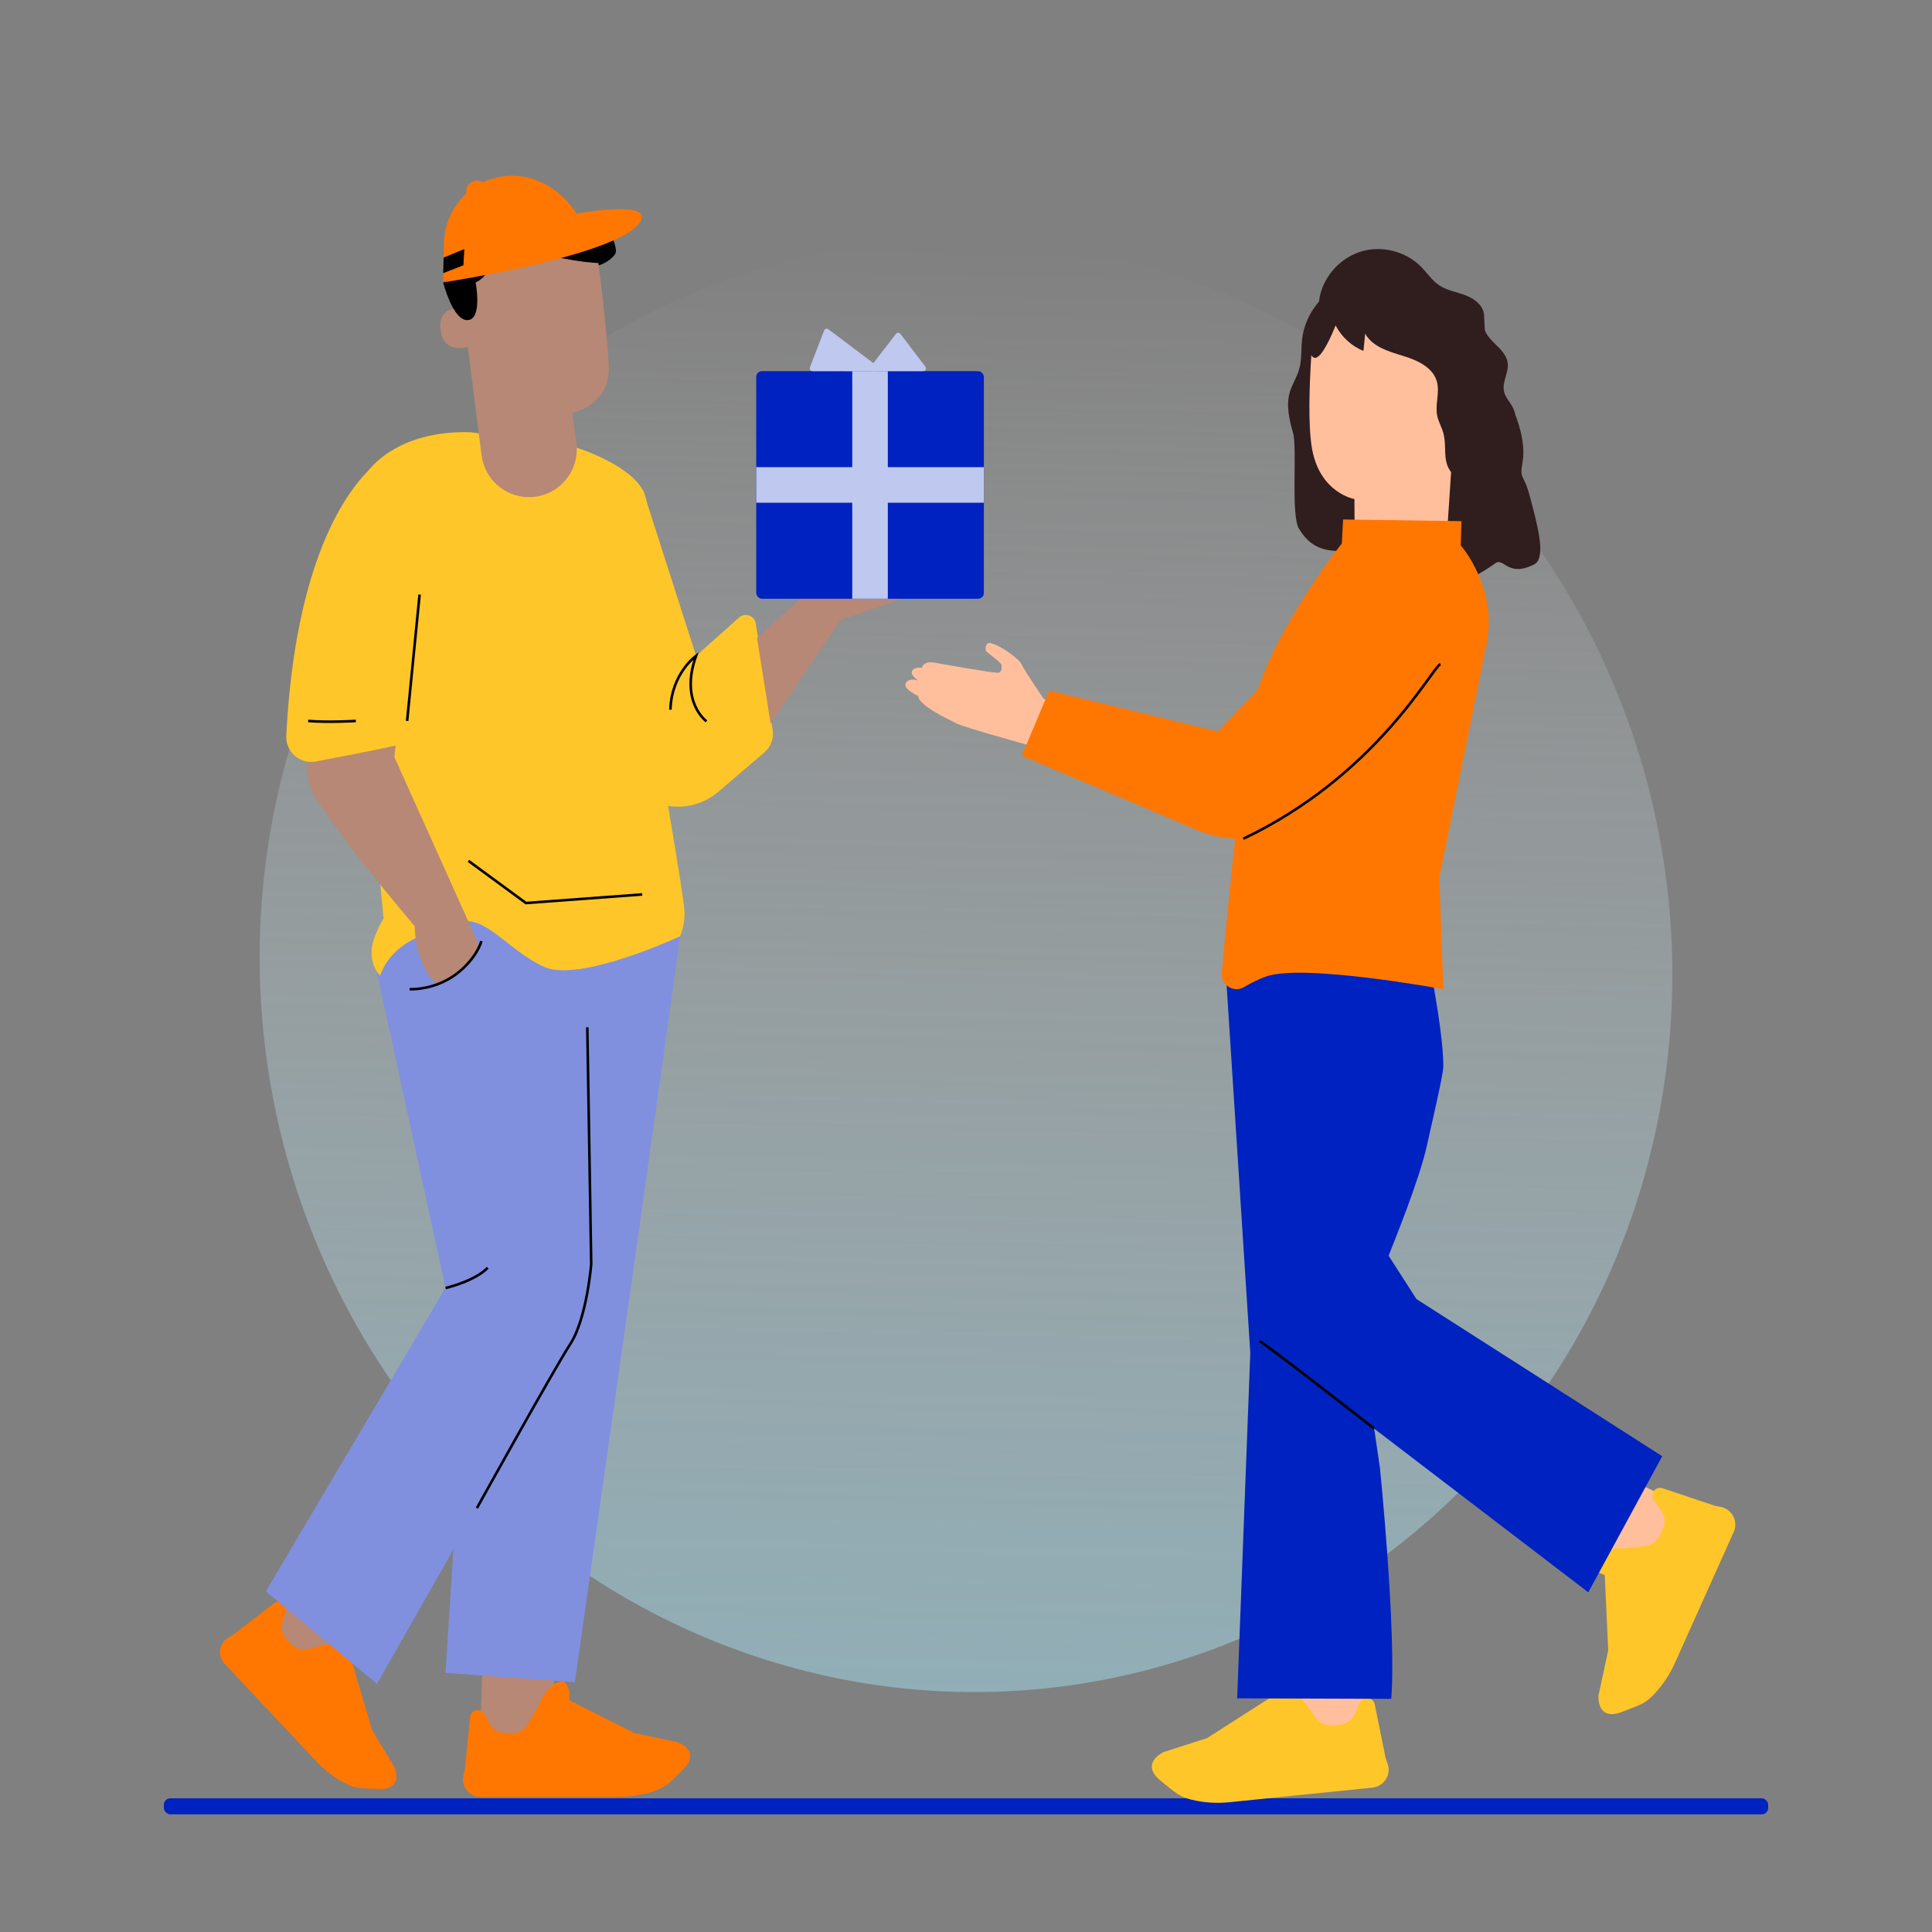 <?xml version="1.0" encoding="UTF-8"?>
<svg xmlns="http://www.w3.org/2000/svg" xmlns:xlink="http://www.w3.org/1999/xlink" id="Laag_1" viewBox="0 0 750 750">
  <rect x="0" y="0" width="750" height="750" fill="#808080" stroke="none"/>
  <defs>
    <style>.cls-1{fill:url(#linear-gradient);opacity:.51;}.cls-2{fill:#0022c0;}.cls-3{fill:#ffc629;}.cls-4{fill:#ffbf9d;}.cls-5{fill:#f70;}.cls-6{fill:#b78876;}.cls-7{fill:#bfc8ef;}.cls-8{fill:#8090df;}.cls-9{fill:#301d1e;}.cls-10{fill:none;stroke:#000;stroke-miterlimit:10;}</style>
    <linearGradient id="linear-gradient" x1="-6168.15" y1="-2197.13" x2="-5604.6" y2="-2197.13" gradientTransform="translate(3845.4 -4862.66) rotate(-76.94)" gradientUnits="userSpaceOnUse">
      <stop offset="0" stop-color="#a2daea"></stop>
      <stop offset=".13" stop-color="#abddec" stop-opacity=".9"></stop>
      <stop offset=".41" stop-color="#c4e7f1" stop-opacity=".63"></stop>
      <stop offset=".81" stop-color="#ebf7fa" stop-opacity=".21"></stop>
      <stop offset="1" stop-color="#fff" stop-opacity="0"></stop>
    </linearGradient>
  </defs>
  <ellipse class="cls-1" cx="375" cy="375" rx="273.84" ry="282.19" transform="translate(-68.56 84.31) rotate(-11.76)"></ellipse>
  <path class="cls-6" d="m326.29,240.64s44.66-15.24,39.01-13.52-47.66-4.97-47.66-4.97l-.85,4.97s-15.72,15.59,9.5,13.52Z"></path>
  <rect class="cls-2" x="63.61" y="698.1" width="622.79" height="6.23" rx="2.5" ry="2.5"></rect>
  <g>
    <polygon class="cls-6" points="187.28 647.31 186.34 674.34 214.17 673.63 215.62 641.58 187.28 647.31"></polygon>
    <polygon class="cls-6" points="123.48 612.86 103.54 629.94 122.33 649.38 146.21 629.35 123.48 612.86"></polygon>
    <g>
      <path class="cls-5" d="m122.86,683.82l-35.68-37.98c-1.36-1.45-1.99-3.44-1.71-5.41h0c.29-2,1.48-3.75,3.23-4.76l1.87-1.07,62.55,51.38s3.93,8.89-6.14,8.48c-7.13-.28-8.69,0-12.85-2.11-4.23-2.15-8.01-5.08-11.26-8.54Z"></path>
      <path class="cls-5" d="m110.28,622.66h0c.7.74.94,1.8.64,2.77l-1.33,4.35c-.69,2.24-.12,4.68,1.48,6.38l1.97,2.09c1.59,1.69,3.95,2.41,6.21,1.89l7.83-1.79s8.89-3.93,13.31.42c0,0,.59,3.52-3.71,6.54l7.77,26.36,8.67,14.29s-4.25,7.05-27.77-14.36l-34.78-37.02,15.92-12.25c1.16-.89,2.8-.76,3.79.31Z"></path>
    </g>
    <g>
      <path class="cls-5" d="m240.14,697.53h-53.67c-2.05,0-3.99-.93-5.27-2.53h0c-1.3-1.62-1.78-3.75-1.29-5.78l.51-2.15,82.67-10.72s9.44,3.32,2.04,10.59c-5.24,5.15-6.13,6.52-10.65,8.16s-9.46,2.43-14.35,2.43Z"></path>
      <path class="cls-5" d="m185.37,663.85h0c1.05,0,2.01.56,2.53,1.47l2.33,4.07c1.2,2.09,3.42,3.39,5.84,3.39h2.96c2.39,0,4.6-1.27,5.8-3.33l4.18-7.13s3.32-9.44,9.7-9.7c0,0,3.06,2.04,2.3,7.4l25.26,12.76,16.84,3.57s2.3,8.16-30.36,10.72h-52.3s2.04-20.59,2.04-20.59c.15-1.49,1.4-2.63,2.9-2.63Z"></path>
    </g>
    <g>
      <path class="cls-8" d="m227.45,379.19c.35.04,1.54,76.81,2.07,111.51.16,10.91-2.65,21.65-8.13,31.07l-75.07,131.9-43.12-35.89,69.74-117.85-28.61-131.49,50.84-43.72,32.28,54.47Z"></path>
      <path class="cls-8" d="m263.94,363.48c-.23,4.43-40.78,289.54-40.78,289.54l-50.22-3.59,18.42-287.73,72.58,1.77Z"></path>
      <path class="cls-8" d="m187.56,518.32c-.01.05-.37,0-1.02-.17-.65-.14-1.55-.47-2.63-.98-2.15-1-4.9-2.97-7.09-5.9-2.18-2.93-3.3-6.13-3.65-8.47-.18-1.17-.24-2.14-.2-2.8.03-.66.07-1.02.13-1.02.15,0,.14,1.46.64,3.71.49,2.25,1.64,5.27,3.74,8.09,2.11,2.81,4.69,4.77,6.7,5.87,2.02,1.12,3.42,1.52,3.38,1.66Z"></path>
    </g>
    <path class="cls-3" d="m263.94,363.48s-38.76,18.1-52.66,11.87c-13.9-6.23-23-20.6-33.06-17.25-10.06,3.35-25.4,6.23-30.67,20.6,0,0-3.34-3.01-3.34-9.02,0-5.59,4.7-13.17,4.7-13.17l-6.3-64.74.26-108.85s10.79-16.08,40.02-15.12l40.37,5.8s20.6,6.23,26.36,16.77c5.75,10.54,3.35,85.48,3.35,85.48,0,0,12.78,72.73,12.78,78.41s-1.81,9.21-1.81,9.21"></path>
    <path class="cls-3" d="m286.87,239.75l-16.65,14.84-20.6-64.21-17.3,38.67,6.97,62.71c1.12,10.06,8.41,18.34,18.24,20.72h0c7.65,1.86,15.73-.15,21.63-5.38l17.58-15.02c2.51-2.15,3.73-5.45,3.21-8.71l-6.55-41.3c-.49-3.08-4.19-4.4-6.52-2.33Z"></path>
    <path class="cls-6" d="m160.84,222.36c0,1.44-7.74,71.53-7.74,71.53l33.04,73.42c-3.23,6.68-9.73,12.24-16.56,14.87,0,0-8.13-6.35-8.61-22.65,0,0-37.25-43.76-41.08-55.26-3.83-11.5,6.72-90.04,6.72-90.04l34.24,8.13Z"></path>
    <path class="cls-3" d="m149.62,177.37s-33.78,17.09-38.49,108.2c-.32,6.28,5.3,11.21,11.47,10.04,13.86-2.63,34.84-6.7,34.71-7.27-.19-.84,7.87-80.2,7.87-80.2l-15.56-30.78Z"></path>
    <g>
      <path d="m217.77,85.48c2.09,1.65,15.52-2.69,14.46-.25,2.1-1.37.72-1.8,2.17.25,1.45,2.05,5.79,10.95,4.45,13.07-1.34,2.12-4.61,4.13-7.07,4.61-2.46.48-5.34,3.72-7.76,3.05"></path>
      <path d="m178,114c-1.63-3.31-3.27-6.65-4.21-10.22s-1.17-7.42.04-10.91c1.21-3.49,4-6.54,7.57-7.45,2.21-.56,4.61-.32,6.71-1.23,2.42-1.05,3.95-3.41,5.77-5.31,2.85-2.98,6.69-4.99,10.75-5.64,2.14-.34,4.39-.3,6.37.56,1.98.87,3.64,2.67,3.91,4.81"></path>
    </g>
    <path class="cls-6" d="m205.4,192.98h0c11.18-.03,19.8-9.87,18.36-20.96-.77-5.94-1.42-11.02-1.47-11.75,0,0,14.69-3.12,14.05-17.94-.64-14.82-5.08-48.69-5.08-48.69h0c-17.55-6.42-37.21-2.84-51.37,9.36l-2.1,1.81,9.16,71.96c1.18,9.29,9.09,16.24,18.45,16.22Z"></path>
    <path class="cls-6" d="m180.46,120.04c-.26-.1-10.34-2.45-9.46,7.66.88,10.11,10.85,7.14,10.84,6.85,0-.29-1.38-14.51-1.38-14.51Z"></path>
    <path d="m234.4,102.23s-11.89-.22-23.83-4c-7.83-2.48-16.58-2.92-18.22-1.17-1.64,1.75-.86,9.3-7.71,12.62,0,0,2.74,14.2-3.04,14.59-5.77.39-9.58-14.64-9.58-14.64l16.75-16.64,14.75-5.26,14.24-2.24,13.88,1.99,2.75,14.76Z"></path>
    <path class="cls-5" d="m223.85,82.94s28.59-5.28,25.02,2.54c-6.15,13.45-76.84,24.14-76.84,24.14,0,0,39.14-22.24,51.82-26.67Z"></path>
    <g>
      <path class="cls-5" d="m172.03,109.62l51.82-26.67s-8.39-14.52-24.87-14.7c-14.52-.15-26.37,11.65-26.65,26.17l-.29,15.2Z"></path>
      <circle class="cls-5" cx="185.14" cy="74.3" r="4.18"></circle>
    </g>
    <polygon points="172.22 100 180.26 96.68 179.89 102.99 172.03 106.04 172.22 100"></polygon>
    <path class="cls-10" d="m227.99,398.81l1.52,91.88s-1.67,21.09-8.13,31.07c-6.46,9.98-36.25,63.69-36.25,63.69"></path>
    <line class="cls-10" x1="162.89" y1="230.81" x2="158.04" y2="279.87"></line>
    <path class="cls-10" d="m138.14,279.87s-10.39.66-18.51,0"></path>
    <path class="cls-10" d="m274.26,280.02s-10.48-7.55-4.04-25.43c0,0-9.56,6.81-9.97,20.92"></path>
    <polyline class="cls-10" points="249.3 347.22 204.17 350.56 181.84 334.18"></polyline>
    <polygon class="cls-6" points="293.87 247.61 316.78 227.12 326.29 240.64 299.15 280.88 293.87 247.61"></polygon>
    <path class="cls-10" d="m172.97,500.01s11.24-2.59,16.36-7.87"></path>
    <path class="cls-10" d="m186.86,365.34s-1.18,5.18-7.53,10.97c-5.53,5.04-12.82,7.72-20.31,7.72h0"></path>
  </g>
  <path class="cls-9" d="m588.29,161.22s4.13,9.73,2.82,17.74c-1.31,8.01.16,3.83,2.81,13.87,2.65,10.04,6.56,23.72,1.72,26.22-10.25,5.3-11.88-2.76-15.12-.41-3.24,2.35-19.17,13.35-24.24,5.71-5.07-7.65-.11-12.66-6.39-9.71-6.29,2.94-17.47-3.84-16.29-7.51,1.18-3.67,1.3-17.5-.09-24.57-1.39-7.06,33.36-23.14,33.36-23.14l21.42,1.8Z"></path>
  <path class="cls-4" d="m531.36,662.75l-1.97-23.3-36.36,8.16,4.6,18.96s20.82,8.92,23.14,8.25,10.59-12.07,10.59-12.07Z"></path>
  <g>
    <path class="cls-3" d="m477.49,699.6l55.3-5.65c2.11-.22,4.01-1.38,5.16-3.16h0c1.17-1.81,1.43-4.05.73-6.09l-.76-2.17-86.31-2.34s-9.38,4.41-.99,11.13c5.94,4.76,7,6.08,11.83,7.29,4.91,1.23,10.01,1.51,15.04.99Z"></path>
    <path class="cls-3" d="m530.39,659.13h0c-1.08.11-2.02.79-2.46,1.78l-1.97,4.44c-1.01,2.28-3.17,3.85-5.66,4.1l-3.05.31c-2.46.25-4.87-.82-6.33-2.82l-5.05-6.91s-4.41-9.38-11.01-8.97c0,0-2.94,2.43-1.59,7.87l-24.68,15.8-16.98,5.45s-1.51,8.65,32.41,7.85l53.89-5.5-4.26-21c-.31-1.52-1.72-2.56-3.27-2.41Z"></path>
  </g>
  <path class="cls-4" d="m645.29,580.33l-21.17-9.94-11.11,35.57,18.72,5.49s18.13-13.57,18.72-15.91-5.15-15.21-5.15-15.21Z"></path>
  <g>
    <path class="cls-3" d="m650.27,645.41l22.76-50.71c.87-1.94.81-4.16-.16-6.05h0c-.98-1.92-2.79-3.27-4.91-3.67l-2.25-.43-45.18,73.57s-.87,10.33,9.14,6.42c7.09-2.77,8.77-3.03,12.22-6.6,3.52-3.64,6.31-7.91,8.38-12.53Z"></path>
    <path class="cls-3" d="m641.68,579.36h0c-.44.99-.32,2.14.31,3.02l2.86,3.93c1.47,2.02,1.75,4.67.73,6.95l-1.25,2.8c-1.01,2.26-3.15,3.81-5.6,4.07l-8.51.92s-10.33-.87-13.27,5.05c0,0,.63,3.76,6.02,5.31l1.34,29.28-3.77,17.43s6.74,5.63,23-24.15l22.18-49.43-20.32-6.81c-1.47-.49-3.08.21-3.72,1.63Z"></path>
  </g>
  <g>
    <path class="cls-9" d="m576.12,122.83c.11-3.78-3.39-6.7-6.9-8.08-3.52-1.38-7.43-1.91-10.56-4.02-2.78-1.87-4.64-4.78-6.99-7.16-5.76-5.84-14.77-8.27-22.68-6.11-7.92,2.16-14.44,8.82-16.44,16.78-1.35,5.38-.43,11.74,3.81,15.32,4.92,4.15,12.22,3.23,18.53,1.94,6.31-1.29,13.45-2.56,18.71,1.14,3.18,2.23,5,5.87,6.94,9.23,1.94,3.36,4.38,6.8,8.05,8.06,3.67,1.26,8.66-.92,8.8-4.8"></path>
    <path class="cls-9" d="m575.87,124.9c-.42,3.17,1.88,6,4.16,8.24,2.28,2.24,4.86,4.61,5.26,7.78.47,3.7-2.23,7.35-1.45,10.99.5,2.32,2.3,4.1,3.39,6.2,1.53,2.95,1.61,6.52.67,9.71-.94,3.19-2.44,10.31-4.66,12.79-6.13,6.85-15.89,12.77-24.85,14.83-8.96,2.06-23.23,19.15-32.41,18.59-7.51-.46-15.46,1.56-21.72-8.77-3.24-5.35-.58-31.23-2.31-37.25-1.48-5.18-2.77-10.73-1.22-15.89.9-3.01,2.71-5.68,3.59-8.7,1.11-3.76.7-7.79,1.15-11.68.96-8.44,6.2-16.27,13.63-20.39,7.42-4.12,16.85-4.42,24.52-.77"></path>
  </g>
  <path class="cls-4" d="m509.07,137.89c.7-10.78,7.88-24,18.62-22.84l33.53,8.55c3.26.35,5.71,3.14,5.64,6.42l-5.38,80.94c-.06,1.35,1.32.83.76,2.05-2.49,5.49-10.76,19.44-28.73,13.79-4.4-1.38-6.4-6.19-7.28-11.14,0-.59-.24-1.11-.25-1.67-.73-5.71-.13-11.11-.13-11.11-.06-6.53-.06-9.21-.06-9.15,0,0-13.77-2.32-16.59-20.3-1.4-8.94-.92-23.6-.14-35.58Z"></path>
  <path class="cls-9" d="m516.26,112.07c-2.08,9.73,3.77,20.54,13.04,24.13.22-2.24.44-4.47.65-6.71,2.76,5.08,8.98,6.92,14.52,8.6,5.53,1.68,11.7,4.38,13.3,9.94,1.24,4.3-.74,8.96.15,13.34.49,2.38,1.79,4.52,2.42,6.87.93,3.44.36,7.11,1.01,10.61.65,3.5,3.32,7.18,6.87,6.9,2.25-.18,4.12-1.96,5.06-4.01.94-2.05,1.11-4.36,1.25-6.62.6-9.2,1.03-18.42.72-27.63-.27-7.99-1.28-16.43-6.15-22.76-5.34-6.95-14.3-10.01-22.91-11.64-8.61-1.63-17.56-2.24-25.55-5.84"></path>
  <path class="cls-4" d="m405.12,271.21s-6.96-10.05-8.64-13.51c-.97-2-8.23-7.24-11.82-8.03-2.62-.57-1.97,3.04-1.97,3.04l4.67,3.75,1.36,1.42s.69,3.09-1.23,3.28c-1.92.19-24.54-3.89-24.54-3.89-4.85-.86-5.02,2.03-5.02,2.03,0,0-3.3-.71-3.97,1.48-.43,1.41,2.47,3.43,2.47,3.43,0,0-3.41-1.35-4.79.93-1.38,2.28,4.83,5.03,4.83,5.03.01,3.67,11.88,9.16,15.02,10.74,3.14,1.58,32.18,9.59,32.18,9.59l7.49-15.9-6.04-3.39Z"></path>
  <path class="cls-2" d="m553.49,366.87s6.81,32.29,6.81,47.04c0,3.37-4.57,22.48-6.27,30.33-2.95,13.66-12.93,37.93-14.97,43.21l10.81,16.85,95.41,61-28.7,52.84-83.12-63.54,2.24,15.32s6.45,63.7,4.38,89.58l-59.81-.21,5.09-134.07-10.05-156.2,78.17-2.15Z"></path>
  <path class="cls-5" d="m483.06,383.14c-4.05,2.48-9.19-.72-8.76-5.45,2.66-29.24,8.8-92.72,13.21-107.52,8.16-27.38,33.38-59.19,33.38-59.19h0l.5-9.32,45.95.66-.28,9.4s14.98,16.96,9.78,39.37l-18.1,89.47,1.57,43.44s-54.92-10.13-68.96-4.87c-3.27,1.23-6.01,2.61-8.29,4.01Z"></path>
  <path class="cls-5" d="m563.1,246.84s-5.65-20.78-15.1-23.08c-9.45-2.29-10.58-4.24-15.72-1.71l-59.51,61.9-65.47-15.86-10.68,25.3s57.48,24.21,66,27.99c23.22,10.29,34.62-1.52,34.62-1.52l57.57-49.3,8.29-23.73Z"></path>
  <path class="cls-10" d="m559.15,257.82c-3.44,1.67-24.89,43.25-76.5,67.78"></path>
  <path class="cls-10" d="m489.01,520.67c1.75.58,44.45,33.92,44.45,33.92"></path>
  <path class="cls-9" d="m509.07,137.89c3.59,6.16,11.57-17.29,11.57-17.29l-2.75-3.57-8.82,7.65v13.21Z"></path>
  <g>
    <rect class="cls-2" x="293.57" y="144.08" width="88.36" height="88.36" rx="2.22" ry="2.22"></rect>
    <rect class="cls-7" x="330.84" y="144.08" width="13.81" height="88.36"></rect>
    <rect class="cls-7" x="330.84" y="144.08" width="13.81" height="88.36" transform="translate(149.49 526) rotate(-90)"></rect>
    <path class="cls-7" d="m337.97,142.35l9.86-12.76c.43-.56,1.27-.55,1.7,0l9.71,12.76c.54.71.03,1.72-.85,1.72h-19.56c-.89,0-1.39-1.02-.85-1.73Z"></path>
    <path class="cls-7" d="m315.42,144.08l24.59.02c1.03,0,1.47-1.31.64-1.93l-19.08-14.35c-.57-.43-1.39-.19-1.64.47l-5.52,14.32c-.27.7.25,1.46,1,1.46Z"></path>
  </g>
</svg>
